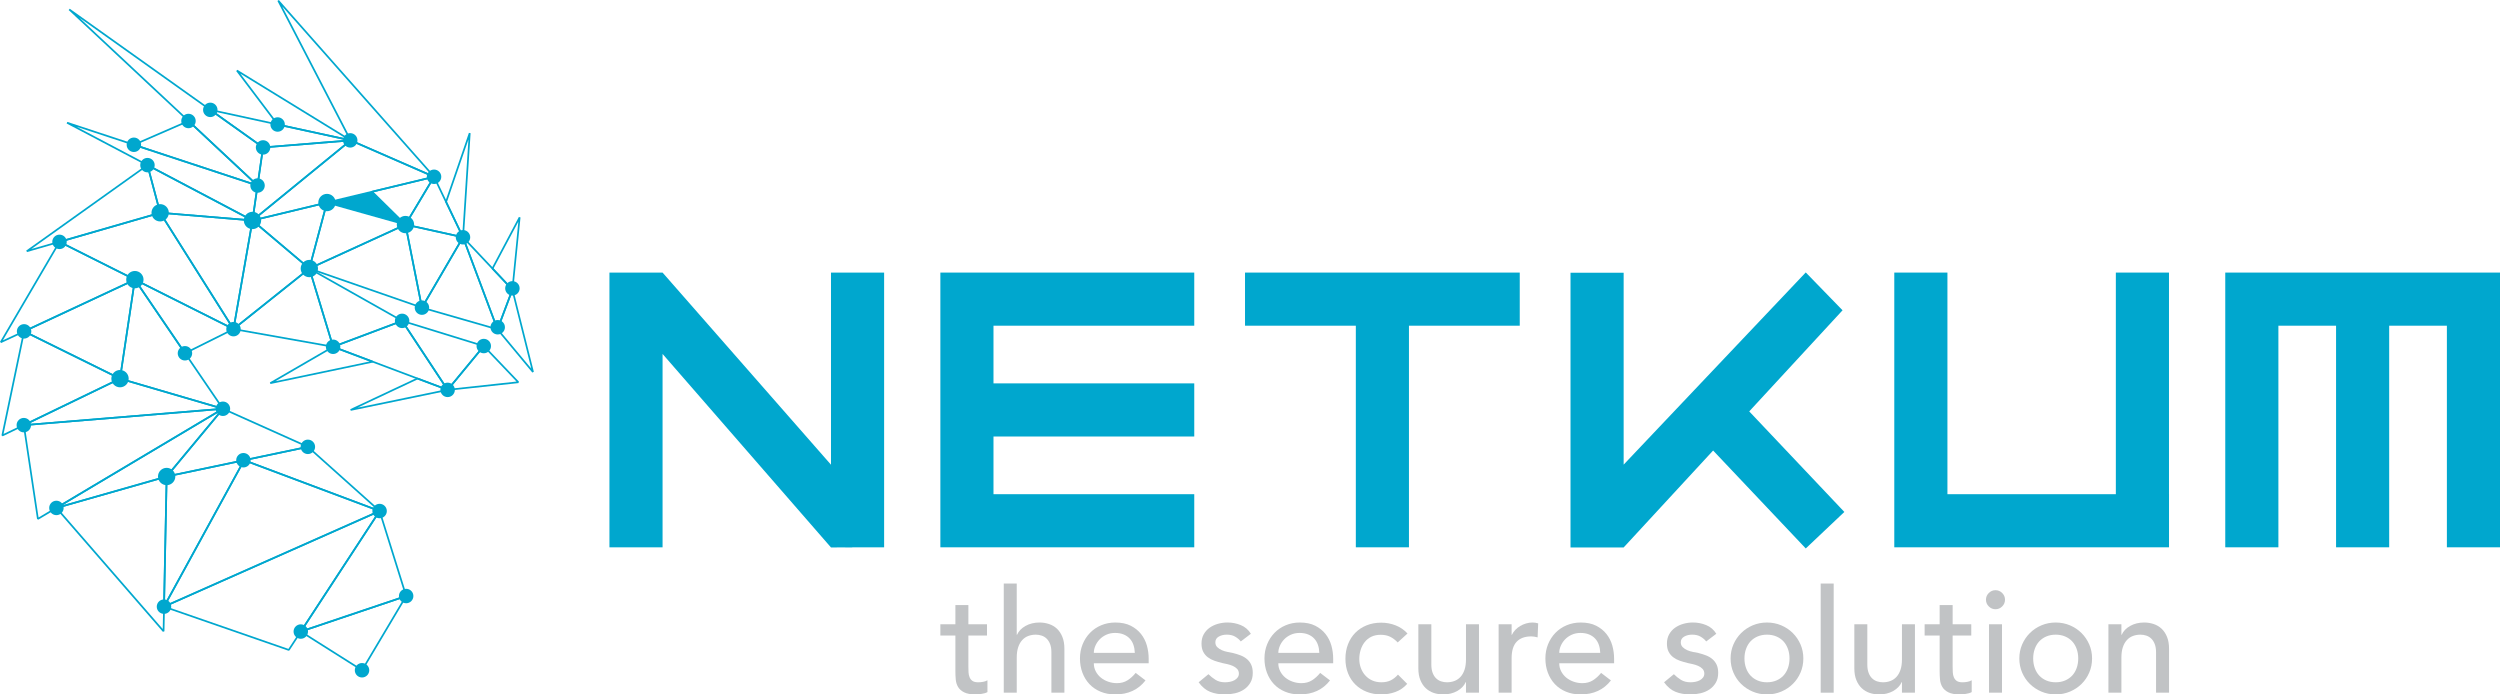 <?xml version="1.0" encoding="UTF-8"?> <svg xmlns="http://www.w3.org/2000/svg" xmlns:xlink="http://www.w3.org/1999/xlink" version="1.1" id="Layer_1" x="0px" y="0px" width="225.215px" height="62.559px" viewBox="0 0 225.215 62.559" xml:space="preserve"> <g> <g> <polygon fill="#00A7CE" points="36.526,20.23 33.516,17.269 29.455,18.246 "></polygon> <g> <path fill="#00A7CE" d="M46.104,26.149l-1.795-1.903l-0.012-0.09l2.446-4.612l0.146,0.044l-0.651,6.516L46.104,26.149z M44.461,24.179l1.639,1.738l0.595-5.948L44.461,24.179z"></path> </g> <g> <path fill="#00A7CE" d="M22.795,19.921l-0.127-0.072l0.953-6.579l0.07-0.067l7.886-0.638l0.056,0.139L22.795,19.921z M23.767,13.355l-0.915,6.317l8.488-6.929L23.767,13.355z"></path> </g> <g> <path fill="#00A7CE" d="M27.816,24.251l-5.122-4.331l0.032-0.136l6.711-1.614l0.094,0.096l-1.589,5.946L27.816,24.251z M22.914,19.9l4.909,4.152l1.522-5.699L22.914,19.9z"></path> </g> <g> <path fill="#00A7CE" d="M22.764,19.937L22.695,19.8l8.839-7.216l0.081-0.011l7.518,3.281l-0.013,0.148L22.764,19.937z M31.597,12.735l-8.536,6.969l15.796-3.8L31.597,12.735z"></path> </g> <g> <path fill="#00A7CE" d="M41.639,21.408l-1.524-3.186l-0.004-0.059l2.13-6.196l0.153,0.031l-0.606,9.381L41.639,21.408z M40.27,18.184l1.381,2.886l0.549-8.499L40.27,18.184z"></path> </g> <g> <path fill="#00A7CE" d="M44.795,29.744l-6.806-1.955l-0.046-0.115l3.698-6.338l0.141,0.012l3.108,8.293L44.795,29.744z M38.129,27.666l6.56,1.884l-2.995-7.993L38.129,27.666z"></path> </g> <g> <path fill="#00A7CE" d="M44.891,29.695h-0.147l-3.107-8.293l0.13-0.082l4.452,4.721l0.017,0.081L44.891,29.695z M41.919,21.711 l2.898,7.734l1.253-3.332L41.919,21.711z"></path> </g> <g> <path fill="#00A7CE" d="M20.969,29.687l-6.607-10.476l0.072-0.12l8.318,0.691l0.07,0.091l-1.71,9.784L20.969,29.687z M14.577,19.26l6.416,10.171l1.66-9.5L14.577,19.26z"></path> </g> <g> <path fill="#00A7CE" d="M29.994,31.317l-8.973-1.595l-0.035-0.138l6.832-5.453l0.123,0.038l2.142,7.048L29.994,31.317z M21.219,29.598l8.678,1.542l-2.07-6.815L21.219,29.598z"></path> </g> <g> <path fill="#00A7CE" d="M14.805,54.723l-0.1-0.109l7.218-13.191l0.097-0.035l12.204,4.576l0.005,0.145L14.805,54.723z M22.027,41.558l-7.074,12.929l19.036-8.443L22.027,41.558z"></path> </g> <g> <path fill="#00A7CE" d="M16.696,31.896l-0.1-0.026l-4.511-6.634l0.1-0.114l8.885,4.454v0.14L16.696,31.896z M12.385,25.396 l4.303,6.329l4.172-2.08L12.385,25.396z"></path> </g> <g> <path fill="#00A7CE" d="M10.777,34.183l-8.642-4.261l0.001-0.141l9.98-4.66l0.11,0.083l-1.339,8.92L10.777,34.183z M2.352,29.853 l8.398,4.141l1.301-8.67L2.352,29.853z"></path> </g> <g> <path fill="#00A7CE" d="M5.104,45.833L5.042,45.69l15.001-8.935l0.101,0.118l-5.071,6.103l-0.038,0.025L5.104,45.833z M19.731,37.124L5.638,45.518l9.33-2.66L19.731,37.124z"></path> </g> <g> <path fill="#00A7CE" d="M2.152,38.377l-0.04-0.148l8.665-4.188l0.057-0.004l9.271,2.712l-0.016,0.153L2.152,38.377z M10.818,34.195L2.56,38.188l17.096-1.407L10.818,34.195z"></path> </g> <g> <path fill="#00A7CE" d="M14.842,54.689l-0.146-0.039l0.239-11.727l0.062-0.074l6.979-1.467l0.085,0.115L14.842,54.689z M15.09,42.99l-0.231,11.343l6.982-12.761L15.09,42.99z"></path> </g> <g> <path fill="#00A7CE" d="M31.6,37.007l-0.049-0.147l6.022-2.831l0.062-0.003l2.718,1.023l-0.013,0.15L31.6,37.007z M37.61,34.185 l-5.394,2.534l7.827-1.619L37.61,34.185z"></path> </g> <g> <path fill="#00A7CE" d="M24.365,34.595l-0.055-0.144l5.658-3.279l0.067-0.006l3.568,1.343l-0.011,0.15L24.365,34.595z M30.016,31.326l-5.205,3.016l8.487-1.779L30.016,31.326z"></path> </g> <g> <path fill="#00A7CE" d="M21.084,29.706l-0.127-0.074l1.711-9.785l0.128-0.046l5.122,4.332l-0.002,0.121L21.084,29.706z M22.799,20.008l-1.651,9.446l6.597-5.264L22.799,20.008z"></path> </g> <g> <path fill="#00A7CE" d="M22.738,19.938l-8.317-0.691l-0.069-0.058l-1.144-4.293l0.112-0.09l9.461,4.984L22.738,19.938z M14.489,19.096l7.88,0.655l-8.964-4.722L14.489,19.096z"></path> </g> <g> <path fill="#00A7CE" d="M21,29.715L5.326,21.858l0.014-0.146l9.066-2.619l0.088,0.034l6.607,10.476L21,29.715z M5.575,21.808 l15.243,7.641l-6.426-10.188L5.575,21.808z"></path> </g> <g> <path fill="#00A7CE" d="M38.078,27.752l-0.145-0.024l-1.484-7.482l0.094-0.092l5.183,1.144l0.051,0.115L38.078,27.752z M36.627,20.333l1.42,7.161l3.54-6.066L36.627,20.333z"></path> </g> <g> <path fill="#00A7CE" d="M27.899,24.263l-0.108-0.092l1.589-5.946l0.097-0.055l7.071,1.984l0.012,0.147L27.899,24.263z M29.511,18.343l-1.525,5.709l8.314-3.803L29.511,18.343z"></path> </g> <g> <path fill="#00A7CE" d="M40.333,35.2l-0.069-0.128l3.258-3.948l0.117-0.004l3.113,3.261l-0.049,0.131L40.333,35.2z M43.586,31.292l-3.078,3.731l6.021-0.65L43.586,31.292z"></path> </g> <g> <path fill="#00A7CE" d="M30.036,31.313l-0.103-0.05l-2.142-7.048l0.113-0.091l8.358,4.714l-0.012,0.142L30.036,31.313z M27.999,24.356l2.061,6.782l5.98-2.246L27.999,24.356z"></path> </g> <g> <path fill="#00A7CE" d="M40.297,35.195L29.98,31.313v-0.147l6.217-2.334l0.093,0.03l4.1,6.215L40.297,35.195z M30.23,31.24 l9.896,3.724l-3.934-5.962L30.23,31.24z"></path> </g> <g> <path fill="#00A7CE" d="M40.385,35.172l-0.125-0.006l-4.101-6.216l0.089-0.119l7.356,2.269l0.038,0.125L40.385,35.172z M36.41,29.045l3.922,5.945l3.115-3.775L36.41,29.045z"></path> </g> <g> <path fill="#00A7CE" d="M37.984,27.787l-10.143-3.521l-0.007-0.145l8.659-3.961l0.109,0.056l1.484,7.482L37.984,27.787z M28.077,24.182l9.83,3.413l-1.438-7.251L28.077,24.182z"></path> </g> <g> <path fill="#00A7CE" d="M36.472,20.287l-3.011-2.962l0.037-0.131l5.585-1.344l0.086,0.116l-2.575,4.305L36.472,20.287z M33.672,17.313l2.839,2.792l2.428-4.06L33.672,17.313z"></path> </g> <g> <path fill="#00A7CE" d="M41.692,21.451l-5.183-1.144l-0.051-0.117l2.575-4.305l0.138,0.006l2.607,5.449L41.692,21.451z M36.649,20.178l4.92,1.085l-2.476-5.172L36.649,20.178z"></path> </g> <g> <path fill="#00A7CE" d="M34.169,46.109l-12.205-4.576l0.012-0.15l5.743-1.206l0.068,0.019l6.461,5.783L34.169,46.109z M22.271,41.481l11.562,4.335l-6.12-5.479L22.271,41.481z"></path> </g> <g> <path fill="#00A7CE" d="M23.147,16.771L6.185,0.907l0.099-0.121l17.46,12.433l0.032,0.075l-0.497,3.432L23.147,16.771z M7.149,1.595l15.996,14.959l0.469-3.236L7.149,1.595z"></path> </g> <g> <path fill="#00A7CE" d="M47.956,33.562l-3.199-3.844l-0.014-0.077l1.344-3.573l0.149,0.009l1.856,7.416L47.956,33.562z M44.906,29.653l2.951,3.544l-1.712-6.839L44.906,29.653z"></path> </g> <g> <path fill="#00A7CE" d="M39.07,15.998l-7.518-3.281l-0.039-0.036L24.993,0.088L25.121,0L39.16,15.874L39.07,15.998z M31.641,12.584l7.168,3.128L25.424,0.578L31.641,12.584z"></path> </g> <g> <path fill="#00A7CE" d="M31.567,12.721l-6.574-1.429l-0.046-0.029l-3.669-4.862l0.104-0.114l10.243,6.291L31.567,12.721z M25.055,11.146l6.096,1.325l-9.498-5.833L25.055,11.146z"></path> </g> <g> <path fill="#00A7CE" d="M23.705,13.36l-0.053-0.014l-4.753-3.385l0.062-0.14l12.64,2.747l-0.011,0.155L23.705,13.36z M19.301,10.055l4.42,3.147l7.331-0.593L19.301,10.055z"></path> </g> <g> <path fill="#00A7CE" d="M20.061,36.898l-9.271-2.711L10.734,34.1l1.338-8.92l0.143-0.033l7.933,11.632L20.061,36.898z M10.899,34.056l8.996,2.632L12.198,25.4L10.899,34.056z"></path> </g> <g> <path fill="#00A7CE" d="M23.177,16.788l-11.141-3.672l-0.007-0.146l4.924-2.142l0.085,0.015l6.217,5.813L23.177,16.788z M12.28,13.031l10.607,3.497l-5.919-5.536L12.28,13.031z"></path> </g> <g> <path fill="#00A7CE" d="M22.709,19.93L6.003,11.126l0.062-0.144l17.161,5.657l0.053,0.086l-0.456,3.146L22.709,19.93z M6.906,11.425l15.777,8.315l0.431-2.972L6.906,11.425z"></path> </g> <g> <path fill="#00A7CE" d="M0.244,39.303l-0.111-0.086l1.961-9.382l0.111-0.054l8.642,4.26l-0.001,0.142L0.244,39.303z M2.227,29.966l-1.907,9.126l10.313-4.98L2.227,29.966z"></path> </g> <g> <path fill="#00A7CE" d="M3.453,46.812l-0.117-0.056l-1.268-8.445l0.071-0.089l17.937-1.476l0.047,0.145L3.453,46.812z M2.236,38.371l1.237,8.246l16.278-9.688L2.236,38.371z"></path> </g> <g> <path fill="#00A7CE" d="M14.675,56.92L5.022,45.809l0.038-0.127l9.931-2.831l0.1,0.077L14.813,56.87L14.675,56.92z M5.222,45.799 l9.438,10.865l0.272-13.633L5.222,45.799z"></path> </g> <g> <path fill="#00A7CE" d="M25.988,58.623l-11.24-3.898l-0.007-0.145l19.423-8.615l0.098,0.115L26.08,58.592L25.988,58.623z M14.986,54.643l10.996,3.813l8.003-12.239L14.986,54.643z"></path> </g> <g> <path fill="#00A7CE" d="M27.122,56.968l-0.091-0.117l7.1-10.856l0.14,0.02l2.394,7.657l-0.05,0.098L27.122,56.968z M34.171,46.219l-6.885,10.528l9.205-3.103L34.171,46.219z"></path> </g> <g> <path fill="#00A7CE" d="M15.028,43.002l-0.076-0.126l5.07-6.103l0.093-0.021l7.652,3.43l-0.017,0.148L15.028,43.002z M20.105,36.92l-4.889,5.883l12.267-2.576L20.105,36.92z"></path> </g> <g> <path fill="#00A7CE" d="M0.101,30.902L0,30.792l5.294-9.043l0.103-0.03l6.789,3.403l-0.002,0.141L0.101,30.902z M5.392,21.891 l-5.13,8.763l11.709-5.465L5.392,21.891z"></path> </g> <g> <path fill="#00A7CE" d="M2.431,22.708l-0.067-0.139l10.875-7.756l0.121,0.043l1.144,4.293l-0.054,0.096L2.431,22.708z M13.236,15.005L2.827,22.43l11.505-3.315L13.236,15.005z"></path> </g> <g> <path fill="#00A7CE" d="M32.572,60.447l-5.518-3.488l0.018-0.141l9.492-3.199l0.092,0.115l-3.975,6.687L32.572,60.447z M27.277,56.916l5.311,3.355l3.826-6.436L27.277,56.916z"></path> </g> <g> <circle fill="#00A7CE" cx="21.929" cy="41.46" r="0.651"></circle> <circle fill="#00A7CE" cx="27.097" cy="56.894" r="0.651"></circle> <circle fill="#00A7CE" cx="36.589" cy="53.694" r="0.651"></circle> <circle fill="#00A7CE" cx="34.196" cy="46.037" r="0.651"></circle> <circle fill="#00A7CE" cx="27.735" cy="40.254" r="0.651"></circle> <circle fill="#00A7CE" cx="15.013" cy="42.926" r="0.781"></circle> <circle fill="#00A7CE" cx="5.082" cy="45.758" r="0.651"></circle> <circle fill="#00A7CE" cx="2.146" cy="38.299" r="0.651"></circle> <circle fill="#00A7CE" cx="10.812" cy="34.111" r="0.781"></circle> <circle fill="#00A7CE" cx="20.083" cy="36.824" r="0.651"></circle> <circle fill="#00A7CE" cx="16.661" cy="31.825" r="0.651"></circle> <circle fill="#00A7CE" cx="12.15" cy="25.191" r="0.781"></circle> <circle fill="#00A7CE" cx="30.008" cy="31.24" r="0.651"></circle> <circle fill="#00A7CE" cx="40.325" cy="35.122" r="0.651"></circle> <circle fill="#00A7CE" cx="43.582" cy="31.174" r="0.651"></circle> <circle fill="#00A7CE" cx="46.161" cy="25.976" r="0.651"></circle> <circle fill="#00A7CE" cx="36.225" cy="28.906" r="0.651"></circle> <circle fill="#00A7CE" cx="44.836" cy="29.48" r="0.651"></circle> <circle fill="#00A7CE" cx="41.709" cy="21.375" r="0.651"></circle> <circle fill="#00A7CE" cx="39.102" cy="15.925" r="0.651"></circle> <circle fill="#00A7CE" cx="31.55" cy="12.645" r="0.651"></circle> <circle fill="#00A7CE" cx="36.526" cy="20.23" r="0.781"></circle> <circle fill="#00A7CE" cx="29.456" cy="18.246" r="0.782"></circle> <circle fill="#00A7CE" cx="23.698" cy="13.282" r="0.651"></circle> <circle fill="#00A7CE" cx="25.01" cy="11.216" r="0.651"></circle> <circle fill="#00A7CE" cx="18.944" cy="9.897" r="0.651"></circle> <circle fill="#00A7CE" cx="16.979" cy="10.9" r="0.651"></circle> <circle fill="#00A7CE" cx="12.061" cy="13.042" r="0.651"></circle> <circle fill="#00A7CE" cx="23.201" cy="16.714" r="0.651"></circle> <circle fill="#00A7CE" cx="13.284" cy="14.876" r="0.651"></circle> <circle fill="#00A7CE" cx="27.867" cy="24.192" r="0.781"></circle> <circle fill="#00A7CE" cx="22.745" cy="19.86" r="0.781"></circle> <circle fill="#00A7CE" cx="38.011" cy="27.713" r="0.651"></circle> <circle fill="#00A7CE" cx="2.17" cy="29.851" r="0.651"></circle> <circle fill="#00A7CE" cx="14.428" cy="19.169" r="0.781"></circle> <circle fill="#00A7CE" cx="5.361" cy="21.788" r="0.651"></circle> <circle fill="#00A7CE" cx="21.035" cy="29.652" r="0.651"></circle> <circle fill="#00A7CE" cx="14.773" cy="54.651" r="0.651"></circle> <circle fill="#00A7CE" cx="32.614" cy="60.381" r="0.651"></circle> </g> </g> <polygon fill="#00A7CE" points="195.395,44.52 195.395,24.556 190.608,24.556 190.608,44.52 175.436,44.52 175.436,24.556 170.649,24.556 170.649,44.52 170.649,49.305 175.436,49.305 190.608,49.305 195.395,49.305 195.398,49.305 195.398,44.52 "></polygon> <polygon fill="#00A7CE" points="107.586,29.341 107.586,24.556 84.714,24.556 84.714,24.556 84.714,29.341 84.714,34.537 84.714,39.323 84.714,44.52 84.714,49.305 84.714,49.305 89.499,49.305 89.499,49.305 107.586,49.305 107.586,44.52 89.499,44.52 89.499,39.323 107.586,39.323 107.586,34.537 89.499,34.537 89.499,29.341 "></polygon> <polygon fill="#00A7CE" points="136.908,24.556 126.927,24.556 122.141,24.556 112.159,24.556 112.159,29.341 122.141,29.341 122.141,49.305 126.927,49.305 126.927,29.341 136.908,29.341 "></polygon> <polygon fill="#00A7CE" points="220.43,24.556 215.232,24.556 210.447,24.556 205.251,24.556 200.465,24.556 200.465,29.341 200.465,49.305 205.251,49.305 205.251,29.341 210.447,29.341 210.447,49.305 215.232,49.305 215.232,29.341 220.43,29.341 220.43,49.305 225.215,49.305 225.215,29.341 225.215,24.556 "></polygon> <polygon fill="#00A7CE" points="166.15,46.119 157.581,37.061 165.988,27.953 162.673,24.542 146.268,41.857 146.268,24.569 141.481,24.569 141.481,49.318 146.268,49.318 154.328,40.586 162.674,49.408 "></polygon> <path fill="#00A7CE" d="M79.647,24.556h-4.786v17.309L59.688,24.556h-4.786v24.749h4.786V31.884l15.173,17.435 c0,0,1.678-0.014,1.91,0l0.01-0.014h2.866V24.556z"></path> <g> <path fill="#C1C3C5" d="M88.915,57.252h-1.678v2.796c0,0.173,0.004,0.345,0.013,0.513c0.009,0.169,0.041,0.322,0.098,0.455 c0.057,0.135,0.143,0.244,0.26,0.326s0.289,0.123,0.515,0.123c0.138,0,0.281-0.014,0.429-0.039 c0.146-0.025,0.281-0.072,0.403-0.143v1.065c-0.139,0.079-0.319,0.134-0.54,0.163c-0.222,0.031-0.392,0.047-0.514,0.047 c-0.451,0-0.801-0.064-1.048-0.19c-0.246-0.124-0.429-0.287-0.546-0.487c-0.117-0.199-0.186-0.422-0.207-0.669 c-0.022-0.247-0.032-0.497-0.032-0.748v-3.212h-1.354v-1.016h1.354v-1.729h1.17v1.729h1.678V57.252z"></path> <path fill="#C1C3C5" d="M90.424,52.569h1.17v4.617h0.025c0.147-0.329,0.404-0.597,0.768-0.8c0.365-0.203,0.785-0.307,1.262-0.307 c0.295,0,0.579,0.047,0.852,0.137c0.273,0.092,0.513,0.232,0.717,0.423c0.202,0.191,0.365,0.436,0.486,0.735 c0.122,0.299,0.183,0.652,0.183,1.061v3.966h-1.171V58.76c0-0.285-0.038-0.531-0.116-0.734c-0.079-0.204-0.183-0.369-0.313-0.494 c-0.131-0.127-0.28-0.217-0.449-0.273c-0.169-0.056-0.345-0.084-0.526-0.084c-0.243,0-0.469,0.039-0.677,0.117 c-0.208,0.076-0.39,0.201-0.546,0.371c-0.156,0.168-0.277,0.383-0.364,0.643s-0.13,0.568-0.13,0.924v3.173h-1.17V52.569z"></path> <path fill="#C1C3C5" d="M98.538,59.748c0,0.27,0.059,0.514,0.176,0.735c0.116,0.221,0.271,0.409,0.462,0.565 c0.19,0.156,0.412,0.277,0.663,0.363c0.251,0.088,0.511,0.131,0.779,0.131c0.365,0,0.681-0.084,0.95-0.254 c0.269-0.169,0.516-0.392,0.741-0.67l0.885,0.678c-0.65,0.84-1.562,1.262-2.731,1.262c-0.486,0-0.926-0.084-1.32-0.248 s-0.729-0.393-1.001-0.683c-0.273-0.29-0.483-0.634-0.631-1.028s-0.222-0.82-0.222-1.281c0-0.459,0.081-0.885,0.241-1.279 s0.381-0.738,0.664-1.028c0.28-0.29,0.616-0.519,1.007-0.683s0.814-0.248,1.275-0.248c0.546,0,1.007,0.096,1.384,0.287 s0.688,0.44,0.931,0.747c0.242,0.308,0.418,0.655,0.527,1.04c0.107,0.387,0.161,0.779,0.161,1.178v0.416H98.538z M102.231,58.813 c-0.009-0.26-0.05-0.499-0.124-0.715c-0.072-0.218-0.184-0.406-0.331-0.566s-0.332-0.286-0.553-0.377 c-0.221-0.092-0.479-0.137-0.774-0.137c-0.285,0-0.548,0.054-0.786,0.162c-0.238,0.109-0.44,0.249-0.605,0.423 c-0.164,0.173-0.292,0.366-0.383,0.579c-0.092,0.212-0.137,0.422-0.137,0.631H102.231z"></path> <path fill="#C1C3C5" d="M111.778,57.785c-0.14-0.174-0.312-0.319-0.515-0.436c-0.203-0.117-0.452-0.176-0.747-0.176 c-0.278,0-0.519,0.059-0.723,0.176c-0.204,0.116-0.306,0.288-0.306,0.513c0,0.183,0.059,0.329,0.177,0.442 c0.116,0.113,0.255,0.203,0.416,0.273c0.159,0.068,0.331,0.121,0.513,0.155c0.183,0.035,0.339,0.065,0.469,0.092 c0.251,0.062,0.488,0.134,0.709,0.221s0.411,0.2,0.572,0.339c0.159,0.138,0.286,0.308,0.377,0.506 c0.091,0.201,0.137,0.442,0.137,0.729c0,0.348-0.074,0.645-0.222,0.891c-0.147,0.248-0.337,0.449-0.572,0.605 c-0.233,0.156-0.501,0.269-0.8,0.339c-0.299,0.069-0.6,0.104-0.903,0.104c-0.513,0-0.96-0.079-1.347-0.235 c-0.386-0.155-0.73-0.442-1.033-0.858l0.884-0.729c0.19,0.191,0.403,0.359,0.638,0.508c0.233,0.146,0.52,0.221,0.858,0.221 c0.146,0,0.296-0.016,0.448-0.045c0.151-0.031,0.286-0.078,0.403-0.144c0.117-0.064,0.212-0.147,0.286-0.247 c0.073-0.1,0.11-0.214,0.11-0.345c0-0.173-0.054-0.316-0.162-0.429c-0.109-0.113-0.239-0.201-0.39-0.267 c-0.153-0.065-0.313-0.118-0.481-0.157c-0.17-0.039-0.319-0.07-0.449-0.096c-0.251-0.062-0.49-0.131-0.716-0.209 s-0.424-0.182-0.598-0.313c-0.174-0.13-0.312-0.295-0.416-0.494c-0.104-0.199-0.156-0.446-0.156-0.741 c0-0.32,0.066-0.601,0.201-0.839s0.313-0.436,0.533-0.592c0.222-0.155,0.473-0.273,0.755-0.352 c0.281-0.078,0.565-0.117,0.852-0.117c0.417,0,0.815,0.078,1.197,0.235c0.381,0.155,0.684,0.416,0.909,0.78L111.778,57.785z"></path> <path fill="#C1C3C5" d="M115.158,59.748c0,0.27,0.059,0.514,0.177,0.735c0.116,0.221,0.271,0.409,0.461,0.565 s0.412,0.277,0.663,0.363c0.252,0.088,0.511,0.131,0.78,0.131c0.364,0,0.681-0.084,0.949-0.254 c0.269-0.169,0.517-0.392,0.742-0.67l0.885,0.678c-0.651,0.84-1.562,1.262-2.731,1.262c-0.486,0-0.927-0.084-1.32-0.248 c-0.396-0.164-0.729-0.393-1.002-0.683c-0.272-0.29-0.482-0.634-0.63-1.028c-0.148-0.395-0.222-0.82-0.222-1.281 c0-0.459,0.08-0.885,0.241-1.279c0.159-0.395,0.381-0.738,0.663-1.028c0.281-0.29,0.617-0.519,1.008-0.683 c0.39-0.164,0.814-0.248,1.274-0.248c0.546,0,1.008,0.096,1.385,0.287s0.687,0.44,0.93,0.747c0.243,0.308,0.418,0.655,0.527,1.04 c0.108,0.387,0.162,0.779,0.162,1.178v0.416H115.158z M118.852,58.813c-0.008-0.26-0.049-0.499-0.123-0.715 c-0.073-0.218-0.185-0.406-0.332-0.566c-0.146-0.16-0.331-0.286-0.552-0.377c-0.222-0.092-0.479-0.137-0.774-0.137 c-0.285,0-0.548,0.054-0.787,0.162c-0.238,0.109-0.439,0.249-0.604,0.423c-0.165,0.173-0.293,0.366-0.383,0.579 c-0.092,0.212-0.138,0.422-0.138,0.631H118.852z"></path> <path fill="#C1C3C5" d="M125.913,57.875c-0.216-0.225-0.443-0.396-0.683-0.514c-0.237-0.116-0.522-0.175-0.852-0.175 c-0.32,0-0.601,0.059-0.839,0.175c-0.238,0.117-0.438,0.278-0.598,0.481c-0.161,0.204-0.282,0.438-0.365,0.702 c-0.082,0.266-0.123,0.54-0.123,0.826c0,0.287,0.048,0.557,0.143,0.813c0.096,0.257,0.229,0.479,0.404,0.67 c0.173,0.191,0.381,0.341,0.624,0.449c0.242,0.107,0.515,0.162,0.818,0.162c0.33,0,0.612-0.059,0.846-0.176 c0.234-0.117,0.451-0.287,0.65-0.514l0.832,0.833c-0.303,0.338-0.656,0.581-1.06,0.728c-0.403,0.148-0.831,0.223-1.28,0.223 c-0.478,0-0.913-0.079-1.308-0.235c-0.396-0.155-0.735-0.375-1.021-0.656c-0.285-0.282-0.507-0.62-0.663-1.015 s-0.234-0.83-0.234-1.307s0.078-0.915,0.234-1.314c0.156-0.398,0.375-0.74,0.657-1.027c0.282-0.286,0.62-0.508,1.014-0.669 c0.396-0.161,0.835-0.241,1.321-0.241c0.449,0,0.882,0.08,1.293,0.241c0.412,0.161,0.77,0.405,1.073,0.734L125.913,57.875z"></path> <path fill="#C1C3C5" d="M133.235,62.401h-1.171v-0.95h-0.025c-0.147,0.33-0.403,0.597-0.768,0.801 c-0.363,0.203-0.785,0.307-1.262,0.307c-0.303,0-0.59-0.047-0.858-0.138s-0.504-0.231-0.708-0.423 c-0.204-0.189-0.367-0.436-0.488-0.734c-0.122-0.299-0.182-0.652-0.182-1.061v-3.967h1.17v3.642c0,0.286,0.039,0.531,0.118,0.735 c0.077,0.204,0.181,0.369,0.312,0.494c0.13,0.126,0.279,0.217,0.448,0.273s0.345,0.084,0.527,0.084 c0.241,0,0.468-0.039,0.675-0.117c0.209-0.078,0.391-0.201,0.548-0.371c0.155-0.168,0.276-0.383,0.363-0.644 c0.087-0.259,0.13-0.567,0.13-0.923v-3.174h1.171V62.401z"></path> <path fill="#C1C3C5" d="M135.005,56.236h1.17v0.95h0.026c0.078-0.165,0.182-0.313,0.312-0.448c0.131-0.135,0.275-0.25,0.436-0.345 c0.161-0.096,0.336-0.172,0.527-0.228c0.19-0.057,0.381-0.086,0.572-0.086c0.19,0,0.364,0.027,0.52,0.078l-0.052,1.262 c-0.096-0.025-0.19-0.047-0.286-0.064s-0.19-0.025-0.286-0.025c-0.571,0-1.01,0.159-1.313,0.48 c-0.305,0.32-0.456,0.818-0.456,1.496v3.095h-1.17V56.236z"></path> <path fill="#C1C3C5" d="M140.466,59.748c0,0.27,0.059,0.514,0.177,0.735c0.115,0.221,0.271,0.409,0.461,0.565 s0.412,0.277,0.663,0.363c0.251,0.088,0.511,0.131,0.78,0.131c0.364,0,0.68-0.084,0.949-0.254c0.269-0.169,0.516-0.392,0.741-0.67 l0.885,0.678c-0.65,0.84-1.562,1.262-2.731,1.262c-0.486,0-0.926-0.084-1.32-0.248s-0.729-0.393-1.001-0.683 s-0.483-0.634-0.63-1.028c-0.148-0.395-0.222-0.82-0.222-1.281c0-0.459,0.08-0.885,0.24-1.279s0.382-0.738,0.664-1.028 c0.281-0.29,0.616-0.519,1.007-0.683s0.814-0.248,1.275-0.248c0.546,0,1.008,0.096,1.384,0.287 c0.378,0.191,0.688,0.44,0.931,0.747c0.243,0.308,0.418,0.655,0.527,1.04c0.107,0.387,0.161,0.779,0.161,1.178v0.416H140.466z M144.159,58.813c-0.008-0.26-0.05-0.499-0.124-0.715c-0.072-0.218-0.184-0.406-0.331-0.566s-0.332-0.286-0.552-0.377 c-0.222-0.092-0.48-0.137-0.775-0.137c-0.285,0-0.547,0.054-0.786,0.162c-0.238,0.109-0.44,0.249-0.604,0.423 c-0.165,0.173-0.293,0.366-0.384,0.579c-0.091,0.212-0.137,0.422-0.137,0.631H144.159z"></path> <path fill="#C1C3C5" d="M153.706,57.785c-0.139-0.174-0.312-0.319-0.515-0.436c-0.203-0.117-0.452-0.176-0.747-0.176 c-0.278,0-0.519,0.059-0.722,0.176c-0.204,0.116-0.307,0.288-0.307,0.513c0,0.183,0.059,0.329,0.177,0.442 c0.116,0.113,0.255,0.203,0.416,0.273c0.159,0.068,0.331,0.121,0.513,0.155c0.183,0.035,0.339,0.065,0.469,0.092 c0.251,0.062,0.488,0.134,0.709,0.221s0.412,0.2,0.572,0.339c0.16,0.138,0.286,0.308,0.377,0.506 c0.091,0.201,0.137,0.442,0.137,0.729c0,0.348-0.074,0.645-0.221,0.891c-0.147,0.248-0.338,0.449-0.573,0.605 c-0.233,0.156-0.501,0.269-0.8,0.339c-0.299,0.069-0.6,0.104-0.903,0.104c-0.513,0-0.96-0.079-1.347-0.235 c-0.385-0.155-0.73-0.442-1.033-0.858l0.884-0.729c0.19,0.191,0.404,0.359,0.638,0.508c0.234,0.146,0.521,0.221,0.858,0.221 c0.147,0,0.296-0.016,0.448-0.045c0.152-0.031,0.287-0.078,0.403-0.144c0.117-0.064,0.212-0.147,0.286-0.247 c0.073-0.1,0.11-0.214,0.11-0.345c0-0.173-0.054-0.316-0.162-0.429c-0.108-0.113-0.238-0.201-0.39-0.267 c-0.152-0.065-0.313-0.118-0.481-0.157c-0.17-0.039-0.319-0.07-0.448-0.096c-0.252-0.062-0.491-0.131-0.717-0.209 s-0.424-0.182-0.598-0.313c-0.174-0.13-0.312-0.295-0.416-0.494c-0.104-0.199-0.156-0.446-0.156-0.741 c0-0.32,0.067-0.601,0.202-0.839c0.134-0.238,0.312-0.436,0.532-0.592c0.222-0.155,0.473-0.273,0.755-0.352 c0.281-0.078,0.565-0.117,0.852-0.117c0.417,0,0.815,0.078,1.197,0.235c0.381,0.155,0.684,0.416,0.909,0.78L153.706,57.785z"></path> <path fill="#C1C3C5" d="M155.903,59.318c0-0.449,0.084-0.87,0.253-1.26c0.17-0.391,0.401-0.734,0.696-1.028 c0.295-0.295,0.642-0.526,1.04-0.695s0.828-0.255,1.288-0.255c0.459,0,0.889,0.086,1.287,0.255s0.746,0.4,1.04,0.695 c0.295,0.294,0.527,0.638,0.696,1.028c0.169,0.39,0.253,0.811,0.253,1.26c0,0.451-0.084,0.875-0.253,1.27 s-0.401,0.736-0.696,1.026c-0.294,0.29-0.642,0.521-1.04,0.689s-0.828,0.255-1.287,0.255c-0.46,0-0.89-0.086-1.288-0.255 s-0.745-0.399-1.04-0.689s-0.526-0.632-0.696-1.026C155.987,60.193,155.903,59.77,155.903,59.318z M157.151,59.318 c0,0.313,0.048,0.601,0.144,0.865c0.096,0.266,0.229,0.49,0.403,0.677c0.173,0.187,0.386,0.334,0.637,0.442 c0.251,0.107,0.533,0.162,0.846,0.162c0.312,0,0.594-0.055,0.846-0.162c0.251-0.108,0.463-0.256,0.638-0.442 c0.172-0.187,0.307-0.411,0.402-0.677c0.095-0.265,0.143-0.552,0.143-0.865c0-0.312-0.048-0.6-0.143-0.863 c-0.096-0.266-0.23-0.49-0.402-0.678c-0.175-0.186-0.387-0.333-0.638-0.441c-0.252-0.107-0.534-0.162-0.846-0.162 c-0.313,0-0.595,0.055-0.846,0.162c-0.251,0.108-0.464,0.256-0.637,0.441c-0.174,0.188-0.308,0.412-0.403,0.678 C157.199,58.719,157.151,59.007,157.151,59.318z"></path> <path fill="#C1C3C5" d="M164.018,52.569h1.171v9.832h-1.171V52.569z"></path> <path fill="#C1C3C5" d="M172.51,62.401h-1.171v-0.95h-0.025c-0.147,0.33-0.403,0.597-0.768,0.801 c-0.363,0.203-0.784,0.307-1.262,0.307c-0.303,0-0.589-0.047-0.858-0.138c-0.269-0.091-0.504-0.231-0.708-0.423 c-0.204-0.189-0.366-0.436-0.488-0.734c-0.121-0.299-0.181-0.652-0.181-1.061v-3.967h1.17v3.642c0,0.286,0.039,0.531,0.117,0.735 c0.077,0.204,0.182,0.369,0.312,0.494c0.13,0.126,0.279,0.217,0.448,0.273s0.345,0.084,0.527,0.084 c0.242,0,0.468-0.039,0.676-0.117s0.391-0.201,0.547-0.371c0.155-0.168,0.277-0.383,0.363-0.644 c0.087-0.259,0.13-0.567,0.13-0.923v-3.174h1.171V62.401z"></path> <path fill="#C1C3C5" d="M177.583,57.252h-1.678v2.796c0,0.173,0.004,0.345,0.013,0.513c0.009,0.169,0.04,0.322,0.098,0.455 c0.057,0.135,0.143,0.244,0.26,0.326s0.289,0.123,0.514,0.123c0.139,0,0.281-0.014,0.43-0.039 c0.146-0.025,0.281-0.072,0.403-0.143v1.065c-0.14,0.079-0.319,0.134-0.54,0.163c-0.221,0.031-0.393,0.047-0.514,0.047 c-0.451,0-0.801-0.064-1.048-0.19c-0.246-0.124-0.429-0.287-0.546-0.487c-0.117-0.199-0.187-0.422-0.208-0.669 s-0.032-0.497-0.032-0.748v-3.212h-1.353v-1.016h1.353v-1.729h1.171v1.729h1.678V57.252z"></path> <path fill="#C1C3C5" d="M178.908,54.025c0-0.233,0.084-0.436,0.254-0.604c0.169-0.169,0.37-0.253,0.604-0.253 c0.233,0,0.436,0.084,0.604,0.253s0.254,0.371,0.254,0.604c0,0.235-0.085,0.436-0.254,0.605s-0.371,0.254-0.604,0.254 c-0.234,0-0.436-0.084-0.604-0.254C178.992,54.461,178.908,54.261,178.908,54.025z M179.182,56.236h1.17v6.165h-1.17V56.236z"></path> <path fill="#C1C3C5" d="M181.913,59.318c0-0.449,0.084-0.87,0.253-1.26c0.17-0.391,0.401-0.734,0.696-1.028 c0.295-0.295,0.642-0.526,1.04-0.695s0.828-0.255,1.287-0.255c0.46,0,0.89,0.086,1.288,0.255s0.745,0.4,1.04,0.695 c0.295,0.294,0.527,0.638,0.696,1.028c0.169,0.39,0.254,0.811,0.254,1.26c0,0.451-0.085,0.875-0.254,1.27 s-0.401,0.736-0.696,1.026s-0.642,0.521-1.04,0.689s-0.828,0.255-1.288,0.255c-0.459,0-0.889-0.086-1.287-0.255 s-0.745-0.399-1.04-0.689s-0.526-0.632-0.696-1.026C181.997,60.193,181.913,59.77,181.913,59.318z M183.161,59.318 c0,0.313,0.048,0.601,0.144,0.865c0.096,0.266,0.229,0.49,0.403,0.677c0.173,0.187,0.386,0.334,0.636,0.442 c0.252,0.107,0.534,0.162,0.846,0.162c0.313,0,0.595-0.055,0.846-0.162c0.252-0.108,0.464-0.256,0.638-0.442 s0.308-0.411,0.403-0.677c0.095-0.265,0.143-0.552,0.143-0.865c0-0.312-0.048-0.6-0.143-0.863 c-0.096-0.266-0.229-0.49-0.403-0.678c-0.174-0.186-0.386-0.333-0.638-0.441c-0.251-0.107-0.533-0.162-0.846-0.162 c-0.312,0-0.594,0.055-0.846,0.162c-0.25,0.108-0.463,0.256-0.636,0.441c-0.174,0.188-0.308,0.412-0.403,0.678 C183.209,58.719,183.161,59.007,183.161,59.318z"></path> <path fill="#C1C3C5" d="M189.938,56.236h1.17v0.95h0.025c0.147-0.329,0.404-0.597,0.768-0.8c0.365-0.203,0.785-0.307,1.262-0.307 c0.295,0,0.578,0.047,0.852,0.137c0.273,0.092,0.512,0.232,0.716,0.423c0.203,0.191,0.366,0.436,0.487,0.735 c0.121,0.299,0.183,0.652,0.183,1.061v3.966h-1.171V58.76c0-0.285-0.039-0.531-0.117-0.734c-0.078-0.204-0.182-0.369-0.312-0.494 c-0.131-0.127-0.28-0.217-0.449-0.273c-0.169-0.056-0.345-0.084-0.526-0.084c-0.243,0-0.469,0.039-0.677,0.117 c-0.208,0.076-0.391,0.201-0.546,0.371c-0.156,0.168-0.278,0.383-0.364,0.643c-0.087,0.26-0.13,0.568-0.13,0.924v3.173h-1.17 V56.236z"></path> </g> </g> </svg> 